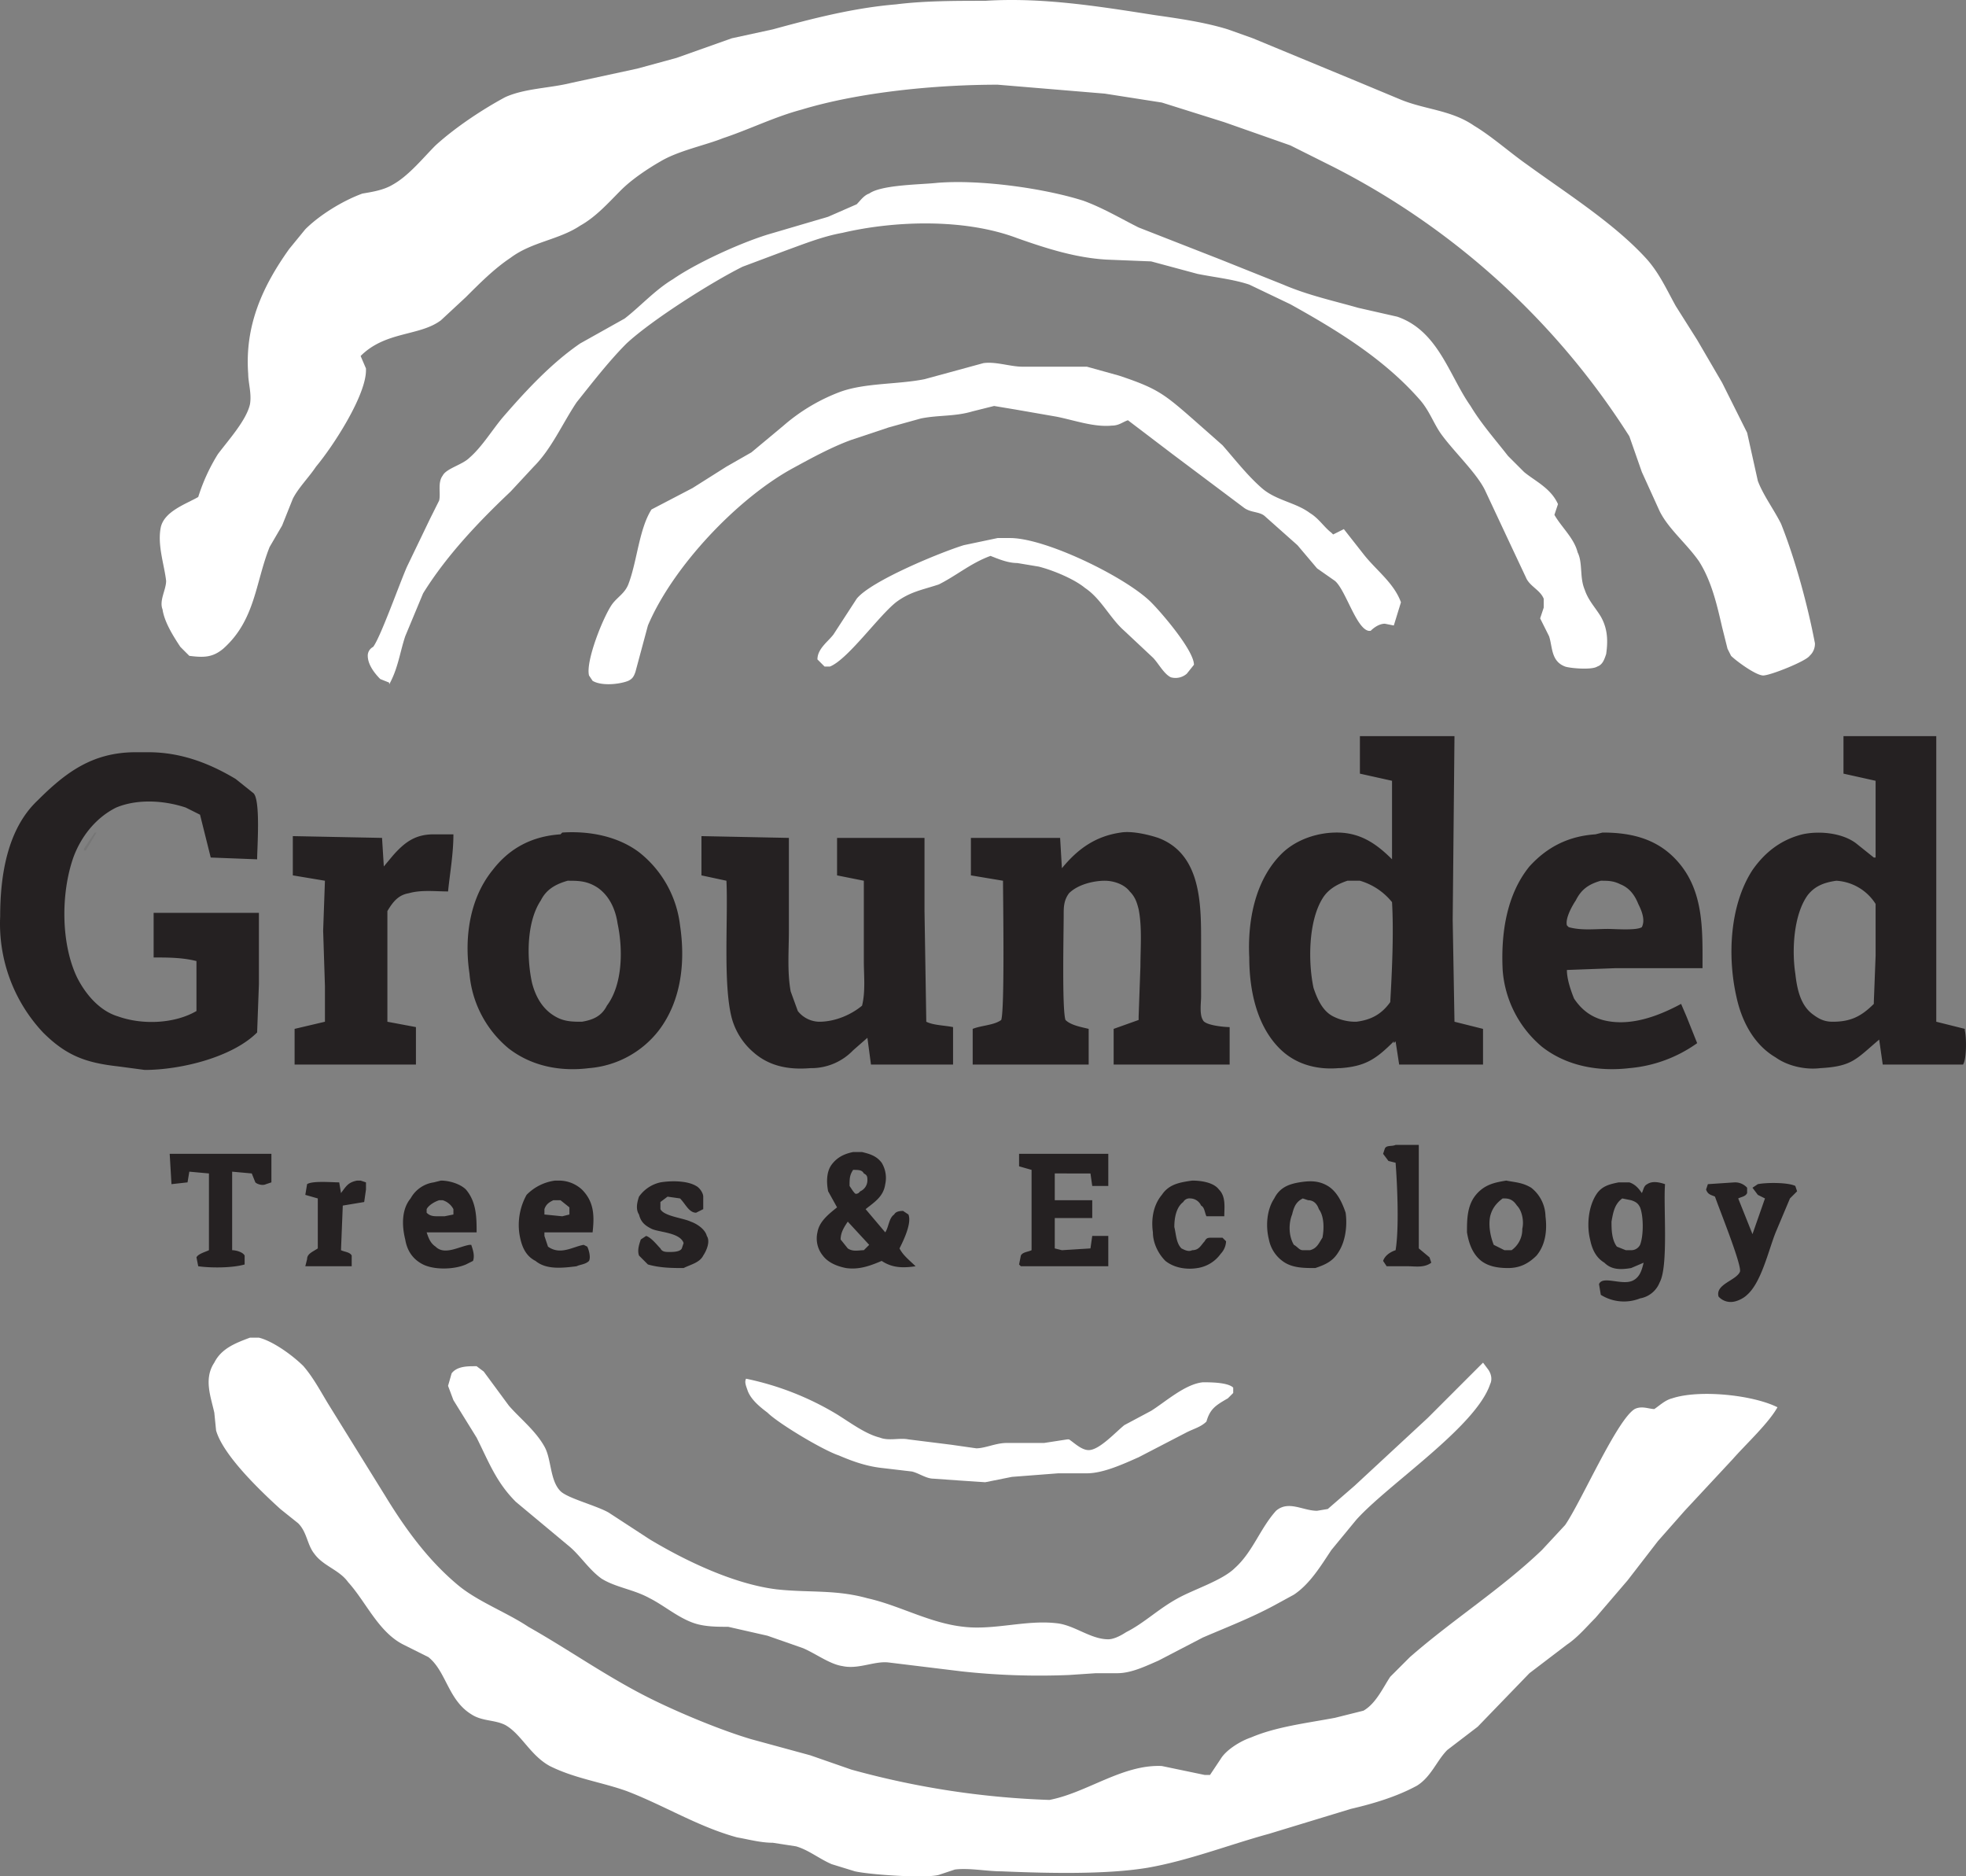 <svg xmlns="http://www.w3.org/2000/svg" width="1101.752" height="1051.28" viewBox="0 0 1101.752 1051.28">
  <rect x="0" y="0" width="1101.752" height="1051.28" fill="#808080" stroke="none"/>
  <g id="Group_68" data-name="Group 68" transform="translate(-7354 -4560)">
    <path id="Path_1034" data-name="Path 1034" d="M558,5c32-2,63,3,95,8,14,2,28,4,41,8l14,5,58,24,24,10c14,6,29,6,42,15,10,6,20,15,30,22,22,16,49,33,67,53,7,8,11,17,16,26l12,19,14,24,14,28,6,27c3,8,9,16,13,24,8,20,15,46,19,67a9.078,9.078,0,0,1-3,7c-2,3-22,11-26,11s-15-8-18-11l-2-4-3-12c-3-13-6-26-13-37-7-10-17-18-22-28l-10-22-7-20A425,425,0,0,0,753,98L729,86,692,73,657,62l-32-5-60-5c-34,0-77,4-110,14-15,4-29,11-44,16-10,4-25,7-35,13-7,4-16,10-22,16-7,7-14,15-23,20-12,8-27,9-39,18-9,6-17,14-25,22l-14,13c-12,9-31,6-45,20l3,7v1c0,14-18,42-28,54-4,6-10,12-13,18l-6,15-7,12c-8,20-8,41-26,57-6,5-11,5-19,4l-5-5c-4-6-9-14-10-21-2-5,2-11,2-16-1-9-5-20-3-30,2-9,14-13,21-17a104.381,104.381,0,0,1,11-24c6-8,16-19,18-28,1-6-1-12-1-17-2-27,8-49,23-70l9-11c8-8,21-16,32-20,6-1,12-2,17-5,9-5,17-15,24-22,11-10,26-20,39-27,11-5,25-5,37-8l37-8,22-6,31-11,23-5c22-6,45-12,69-14C524,5,541,5,558,5ZM146,754h5c8,2,19,10,25,16,6,7,10,15,15,23l31,50c11,18,24,36,41,50,11,9,27,15,39,23,23,13,44,28,68,40,16,8,40,18,57,23l33,9,23,8a475,475,0,0,0,111,17c21-4,41-20,63-19l24,5h3l6-9c3-5,11-10,17-12,14-6,31-8,47-11l16-4c7-4,11-13,15-19l11-11c24-21,51-38,74-60l13-14c9-13,29-59,39-65,4-2,8,0,11,0,3-2,6-5,10-6,15-5,45-2,59,5-5,9-18,21-25,29l-27,29-15,17-17,22-18,21c-5,5-10,11-16,15l-21,16-29,30-17,13c-6,6-9,15-17,20-11,6-24,10-37,13l-46,14c-22,6-45,15-68,19-24,4-58,3-82,2-8,0-18-2-26-1l-9,3c-7,2-38,0-47-2l-13-4c-7-3-13-8-20-10l-13-2c-7,0-14-2-20-3-22-6-41-18-62-26-14-5-29-7-43-14-11-6-16-18-25-23-6-3-13-2-19-6-13-8-14-24-24-32l-14-7c-14-7-21-24-31-35-5-7-14-9-19-16-4-5-4-12-9-17l-10-8c-11-10-32-30-36-44l-1-10c-2-9-6-19,0-28C130,760,138,757,146,754Z" transform="translate(7348.095 4555.452)" fill="#fff"/>
    <path id="Path_1035" data-name="Path 1035" d="M531,107c24-2,60,3,82,10,11,4,21,10,31,15l46,18,35,14c14,6,28,9,42,13l22,5c23,8,29,33,41,50,6,10,14,19,21,28l9,9c6,5,15,9,19,18l-2,6c4,7,11,13,13,21,3,6,1,14,4,21,2,6,6,10,9,15,4,7,4,14,3,21-1,3-2,6-5,7-3,2-15,1-18,0-8-3-7-11-9-17l-5-10,2-6v-5c-2-5-8-7-10-12l-8-17-15-32c-5-10-18-22-25-32-4-6-6-12-11-18-20-23-46-39-73-54l-23-11c-9-3-19-4-29-6l-26-7-25-1c-17-1-33-6-50-12-29-11-68-10-98-3-11,2-21,6-32,10l-24,9c-18,9-51,30-65,43-10,10-20,23-28,33-8,12-14,26-24,36l-13,14c-18,17-36,36-49,57l-10,24c-3,9-4,18-9,27v-1l-5-2c-3-3-7-8-7-13a5.5,5.5,0,0,1,3-5c4-5,15-36,19-45l13-27,5-10c1-4-1-10,2-14,2-4,11-6,15-10,7-6,13-16,19-23,13-15,27-30,43-41l25-14c9-7,17-16,27-22,13-9,37-20,53-25l34-10,16-7c2-2,4-5,7-6C500,108,522,108,531,107ZM837,768l3,4c2,3,2,6,1,8-8,24-57,56-75,76l-14,17c-6,9-12,19-21,25l-11,6c-13,7-26,12-40,18l-25,13c-7,3-15,7-23,7H620l-15,1a401.228,401.228,0,0,1-60-2l-41-5c-8-1-17,4-26,2-7-1-15-7-22-10l-20-7-22-5c-6,0-13,0-19-2-9-3-17-10-25-14-9-5-19-6-27-11-7-5-12-13-18-18l-30-25c-11-11-15-22-22-36l-13-21-3-8,2-7c3-4,9-4,13-4h1l4,3,14,19c6,7,15,14,20,23,4,7,3,19,9,25,4,4,20,8,27,12l23,15c20,12,47,25,71,28,18,2,33,0,51,5,18,4,35,14,54,16,17,2,35-4,52-2,10,1,19,9,29,9,3,0,7-2,10-4,10-5,18-13,29-19,9-5,25-10,32-17,10-9,14-22,23-32,7-6,15,0,23,0l6-1,15-13,41-38Z" transform="translate(7348.095 4555.452)" fill="#fff"/>
    <path id="Path_1036" data-name="Path 1036" d="M768,417h53l-1,103,1,57,16,4v20H790l-2-13-1,1v-1c-10,10-16,14-30,15h-1c-12,1-24-2-33-11-13-13-17-33-17-51-1-20,3-43,18-58,8-8,20-12,31-12,13,0,22,6,31,15V442l-18-4Zm-2,160c8-1,14-4,19-11,1-17,2-39,1-56a35.974,35.974,0,0,0-18-12h-7c-6,2-11,5-14,10-8,13-8,36-5,50,2,6,5,13,11,16A27.681,27.681,0,0,0,766,577Zm273-160h52V577l16,4v1c1,4,1,16-1,19h-45l-2-14c-13,11-15,15-33,16-8,1-18-1-25-6-12-7-19-20-22-34-5-22-4-51,9-71,7-10,16-17,28-20,9-2,22-1,30,5l10,8h1V442l-18-4Zm-6,160c10,0,16-3,23-10v-1l1-26V511a28,28,0,0,0-22-13c-7,1-12,3-16,8-8,11-9,31-7,44,1,9,3,18,10,23C1026,576,1029,577,1033,577ZM82,426h7c18,0,34,6,49,15l10,8c4,4,2,31,2,37l-26-1-6-24-8-4c-12-4-27-5-39,0-12,6-20,17-24,28-7,20-7,48,2,67,5,10,13,19,23,22,14,5,32,4,44-3V543c-8-2-16-2-24-2V516h59v40l-1,27c-14,14-43,21-63,21l-15-2c-18-2-29-6-42-19A89,89,0,0,1,6,518c0-23,4-49,21-65C43,437,58,426,82,426Z" transform="translate(7348.095 4555.452)" fill="#252122"/>
    <path id="Path_1037" data-name="Path 1037" d="M557,208c7-1,15,2,22,2h36l18,5c21,7,25,10,41,24l17,15c7,8,14,17,22,24s19,8,27,14c5,3,8,8,12,11l1,1,6-3,11,14c7,9,17,16,21,27l-4,13-5-1c-3,0-6,2-8,4h-1c-7-1-13-23-19-28l-10-7-11-13-18-16c-3-3-8-2-12-5l-40-30-25-19c-3,1-5,3-9,3-10,1-21-3-31-5l-23-4-12-2-12,3c-10,3-19,2-29,4l-18,5-21,7c-11,4-22,10-33,16-31,17-67,55-81,88l-7,26c-1,3-2,4-4,5-5,2-15,3-20,0l-2-3c-2-8,8-33,13-40,3-4,7-6,9-11,5-13,6-31,13-42l23-12,19-12,14-8,18-15a104.333,104.333,0,0,1,32-19c14-5,32-4,47-7Z" transform="translate(7348.095 4555.452)" fill="#fff"/>
    <path id="Path_1038" data-name="Path 1038" d="M320,472l1-1c15-1,31,2,43,11a61.145,61.145,0,0,1,23,41c3,20,1,42-12,59a55,55,0,0,1-39,21c-16,2-32-1-45-11a61,61,0,0,1-22-42c-3-20,0-42,13-58C292,479,305,473,320,472Zm12,105c6-1,11-3,14-9,9-12,9-32,6-46-1-7-4-15-11-20-6-4-11-4-17-4-7,2-12,5-15,11-8,12-8,32-5,46,2,8,6,15,13,19C322,577,327,577,332,577ZM634,471c6-1,15,1,21,3,24,9,24,37,24,58v31c0,3-1,10,1,13,1,3,12,4,15,4v21H630V581l14-5v-2l1-28c0-10,1-22-1-32-1-4-2-7-5-10-3-4-9-6-14-6-6,0-15,2-20,7-3,4-3,8-3,12,0,10-1,53,1,59,3,3,9,4,13,5v20H551V581c5-2,12-2,16-5,2-6,1-68,1-78l-18-3V474h50l1,17C610,480,620,473,634,471Zm-235,2,49,1v52c0,11-1,23,1,34l4,11a15.628,15.628,0,0,0,12,6c9,0,18-4,24-9,2-8,1-17,1-25V498l-15-3V474h49v41l1,62c4,2,10,2,15,3v21H494l-2-15-8,7a32.5,32.5,0,0,1-24,10c-12,1-23-1-32-9a38.655,38.655,0,0,1-12-19c-5-19-2-56-3-77l-14-3Zm501-1,4-1c15,0,29,3,40,14,17,17,16,40,16,62H911l-27,1c0,5,2,11,4,16,4,6,9,10,16,12,15,4,31-2,44-9l3,7,6,15a76.654,76.654,0,0,1-38,14c-17,2-35-1-49-12a62,62,0,0,1-22-43c-1-20,2-42,15-58C873,479,885,473,900,472Zm7,53c4,0,16,1,19-1,2-4,0-9-2-13-2-5-5-9-10-11-4-2-7-2-11-2-7,2-11,5-14,11-2,3-6,10-5,14l1,1C892,526,900,525,907,525ZM249,472h11c0,11-2,22-3,32-7,0-15-1-22,1-6,1-9,5-12,10v62l16,3v21H171V581l17-4V557l-1-31,1-28-18-3V473l50,1,1,16,5-6C233,476,239,472,249,472Z" transform="translate(7348.095 4555.452)" fill="#252122"/>
    <path id="Path_1039" data-name="Path 1039" d="M424,777a162,162,0,0,1,51,20c8,5,16,11,24,13,5,2,11,0,16,1l24,3,14,2c5,0,11-3,17-3h21l13-2h1c3,2,7,6,11,6,6,0,15-10,20-14l15-8c8-5,19-15,29-16,4,0,14,0,17,3v3l-3,3c-7,4-10,6-12,13-3,3-7,4-11,6l-27,14c-9,4-20,9-29,9H599l-26,2-15,3-15-1-14-1c-4,0-8-3-12-4l-17-2c-9-1-17-4-24-7-9-3-34-18-40-24-4-3-9-7-11-12C424,781,423,779,424,777ZM565,306h7c20,0,65,22,79,36,6,6,24,27,24,35l-4,5a9.592,9.592,0,0,1-9,2c-4-2-7-8-10-11l-16-15c-8-7-13-18-22-24-6-5-18-10-26-12l-12-2c-5,0-10-2-15-4-11,4-19,11-29,16-9,3-16,4-24,10-10,8-27,32-37,36h-3l-4-4c0-6,6-10,9-14l13-20c8-10,47-26,60-30Z" transform="translate(7348.095 4555.452)" fill="#fff"/>
    <path id="Path_1040" data-name="Path 1040" d="M913,667h6c3,1,5,3,7,6,1-2,1-4,3-5,3-2,7-1,10,0-1,12,2,46-3,55a14.414,14.414,0,0,1-11,9,24.356,24.356,0,0,1-22-2l-1-6c2-5,13,1,19-2,4-2,5-6,6-10l-7,3c-6,1-11,1-15-3-5-3-7-8-8-13-2-8-1-19,4-26C904,669,908,668,913,667Zm7,38a5.5,5.5,0,0,0,5-3c2-5,2-16,0-21-1-2-2-3-5-4l-5-1c-4,3-5,7-6,13,0,4,0,10,3,14l5,2ZM484,650h5c4,1,8,2,11,6a16.366,16.366,0,0,1,2,12c-1,7-6,10-11,14l11,13c2-3,2-8,5-10,1-2,4-2,5-2l3,2c2,5-3,15-5,19,2,4,6,7,9,10-7,1-13,1-19-3-7,3-13,5-20,4-5-1-10-3-13-7a15.166,15.166,0,0,1-3-13c1-6,6-10,11-14l-5-9c-1-5-1-11,2-15S479,651,484,650Zm6,55,3-3-12-13c-2,3-4,6-4,10l4,5C484,706,487,705,490,705Zm-2-33a6.752,6.752,0,0,0,4-6c0-2,0-3-2-4-1-2-3-2-6-2-2,3-2,5-2,9l2,3c1,1,1,2,3,1Zm98-21h41v18h-9l-1-7H597v15h21v10H597v17l4,1,16-1,1-7h9v17H578l-1-1,1-5c1-2,4-2,6-3V660l-7-2v-7Zm264,15c5,1,9,1,14,4a20.876,20.876,0,0,1,8,16c1,8,0,16-5,22-5,5-10,7-16,7s-11-1-15-4c-5-4-7-10-8-16,0-7,0-15,5-21S844,667,850,666Zm3,39a14.255,14.255,0,0,0,6-12c1-4,0-10-3-13-2-3-4-4-7-4h-1c-4,3-6,6-7,10-1,5,0,11,2,16l6,3ZM734,667c6-1,11-1,16,2s8,9,10,15c1,7,0,16-4,22-3,5-7,7-13,9-6,0-12,0-17-3a19.638,19.638,0,0,1-9-13c-2-8-1-17,3-23C723,670,728,668,734,667Zm6,38c4-1,5-4,7-7,1-5,1-12-2-16-1-3-3-5-6-5l-3-1c-4,2-5,5-6,9-2,5-2,12,1,17,2,1,3,3,5,3ZM101,651h57v16l-3,1c-2,1-5,0-6-1l-2-5-11-1v44c2,0,6,1,7,3v5c-7,2-19,2-26,1l-1-5c1-2,5-3,7-4V662l-11-1-1,6-9,1Zm862,17,15-1a9.078,9.078,0,0,1,7,3v3c-1,2-3,2-5,3l8,20,7-20-4-2-3-4,3-2c5-1,17-1,21,1l1,3-4,4-8,19c-4,10-8,28-16,35-2,2-6,4-9,4a9.078,9.078,0,0,1-7-3c-2-7,10-9,12-14,1-4-12-36-14-42-2-1-4-1-5-4Zm-646-2h2a19.01,19.01,0,0,1,13,5c7,7,7,15,6,24H311v2l2,6c7,5,14,0,20-1l2,1c1,2,2,6,1,8-2,2-5,2-7,3-8,1-17,2-23-3-6-3-8-9-9-15a34.773,34.773,0,0,1,4-22A27.221,27.221,0,0,1,317,666Zm4,20,4-1v-4l-5-4h-4c-2,1-4,2-5,5v3Zm-72-19,4-1c5,0,11,2,14,5,6,7,6,16,6,24H245c1,3,2,6,5,8,5,5,13,0,19-1h1c1,3,2,6,1,9l-4,2c-7,3-18,3-24,0s-9-8-10-14c-2-8-2-17,3-23A17.614,17.614,0,0,1,249,667Zm6,19,5-1v-3a10.242,10.242,0,0,0-6-5h-2c-3,1-6,3-7,5v2c2,2,4,2,7,2Zm121-19c6-1,15-1,20,2,2,1,4,4,4,6v7l-4,2c-4,0-6-5-9-8l-7-1-4,3v4c2,4,13,5,17,7,3,1,8,4,9,8,2,3,0,8-2,11-2,4-7,5-11,7-6,0-13,0-20-2l-5-5c-1-3,0-6,1-9l3-2c3,1,6,5,8,7,1,2,3,2,5,2s6,0,7-2l1-3c-2-6-14-6-18-8s-6-4-7-8c-2-3-1-7,0-10A19.906,19.906,0,0,1,376,667Zm298-1c5,0,12,1,15,5,4,4,3,10,3,15H682c-1-2-1-5-3-6a6.752,6.752,0,0,0-6-4,3.992,3.992,0,0,0-4,2c-4,3-5,9-5,14,1,4,1,9,4,12,2,1,4,2,6,1,4,0,5-3,7-5,1-2,2-2,4-2h6l2,2a10.8,10.8,0,0,1-3,7,19.551,19.551,0,0,1-13,8c-6,1-13,0-18-4-4-4-7-10-7-16-1-7,0-15,5-21C661,668,667,667,674,666Zm114-20h13v58l6,5,1,3c-4,3-9,2-13,2H783l-2-3c1-3,4-5,7-6,2-12,1-36,0-49l-4-1-3-4,1-3C783,646,786,647,788,646ZM206,666h2l3,1v4l-1,7-12,2-1,25c2,1,5,1,6,3v6H177l1-4c0-3,3-4,6-6V676l-7-2,1-6c3-2,14-1,18-1l1,6C200,669,201,667,206,666Z" transform="translate(7348.095 4555.452)" fill="#252122"/>
    <path id="Path_1041" data-name="Path 1041" d="M59,471h1l-6,10H53v-1Z" transform="translate(7348.095 4555.452)" fill="rgba(37,33,34,0.1)"/>
  </g>
</svg>
